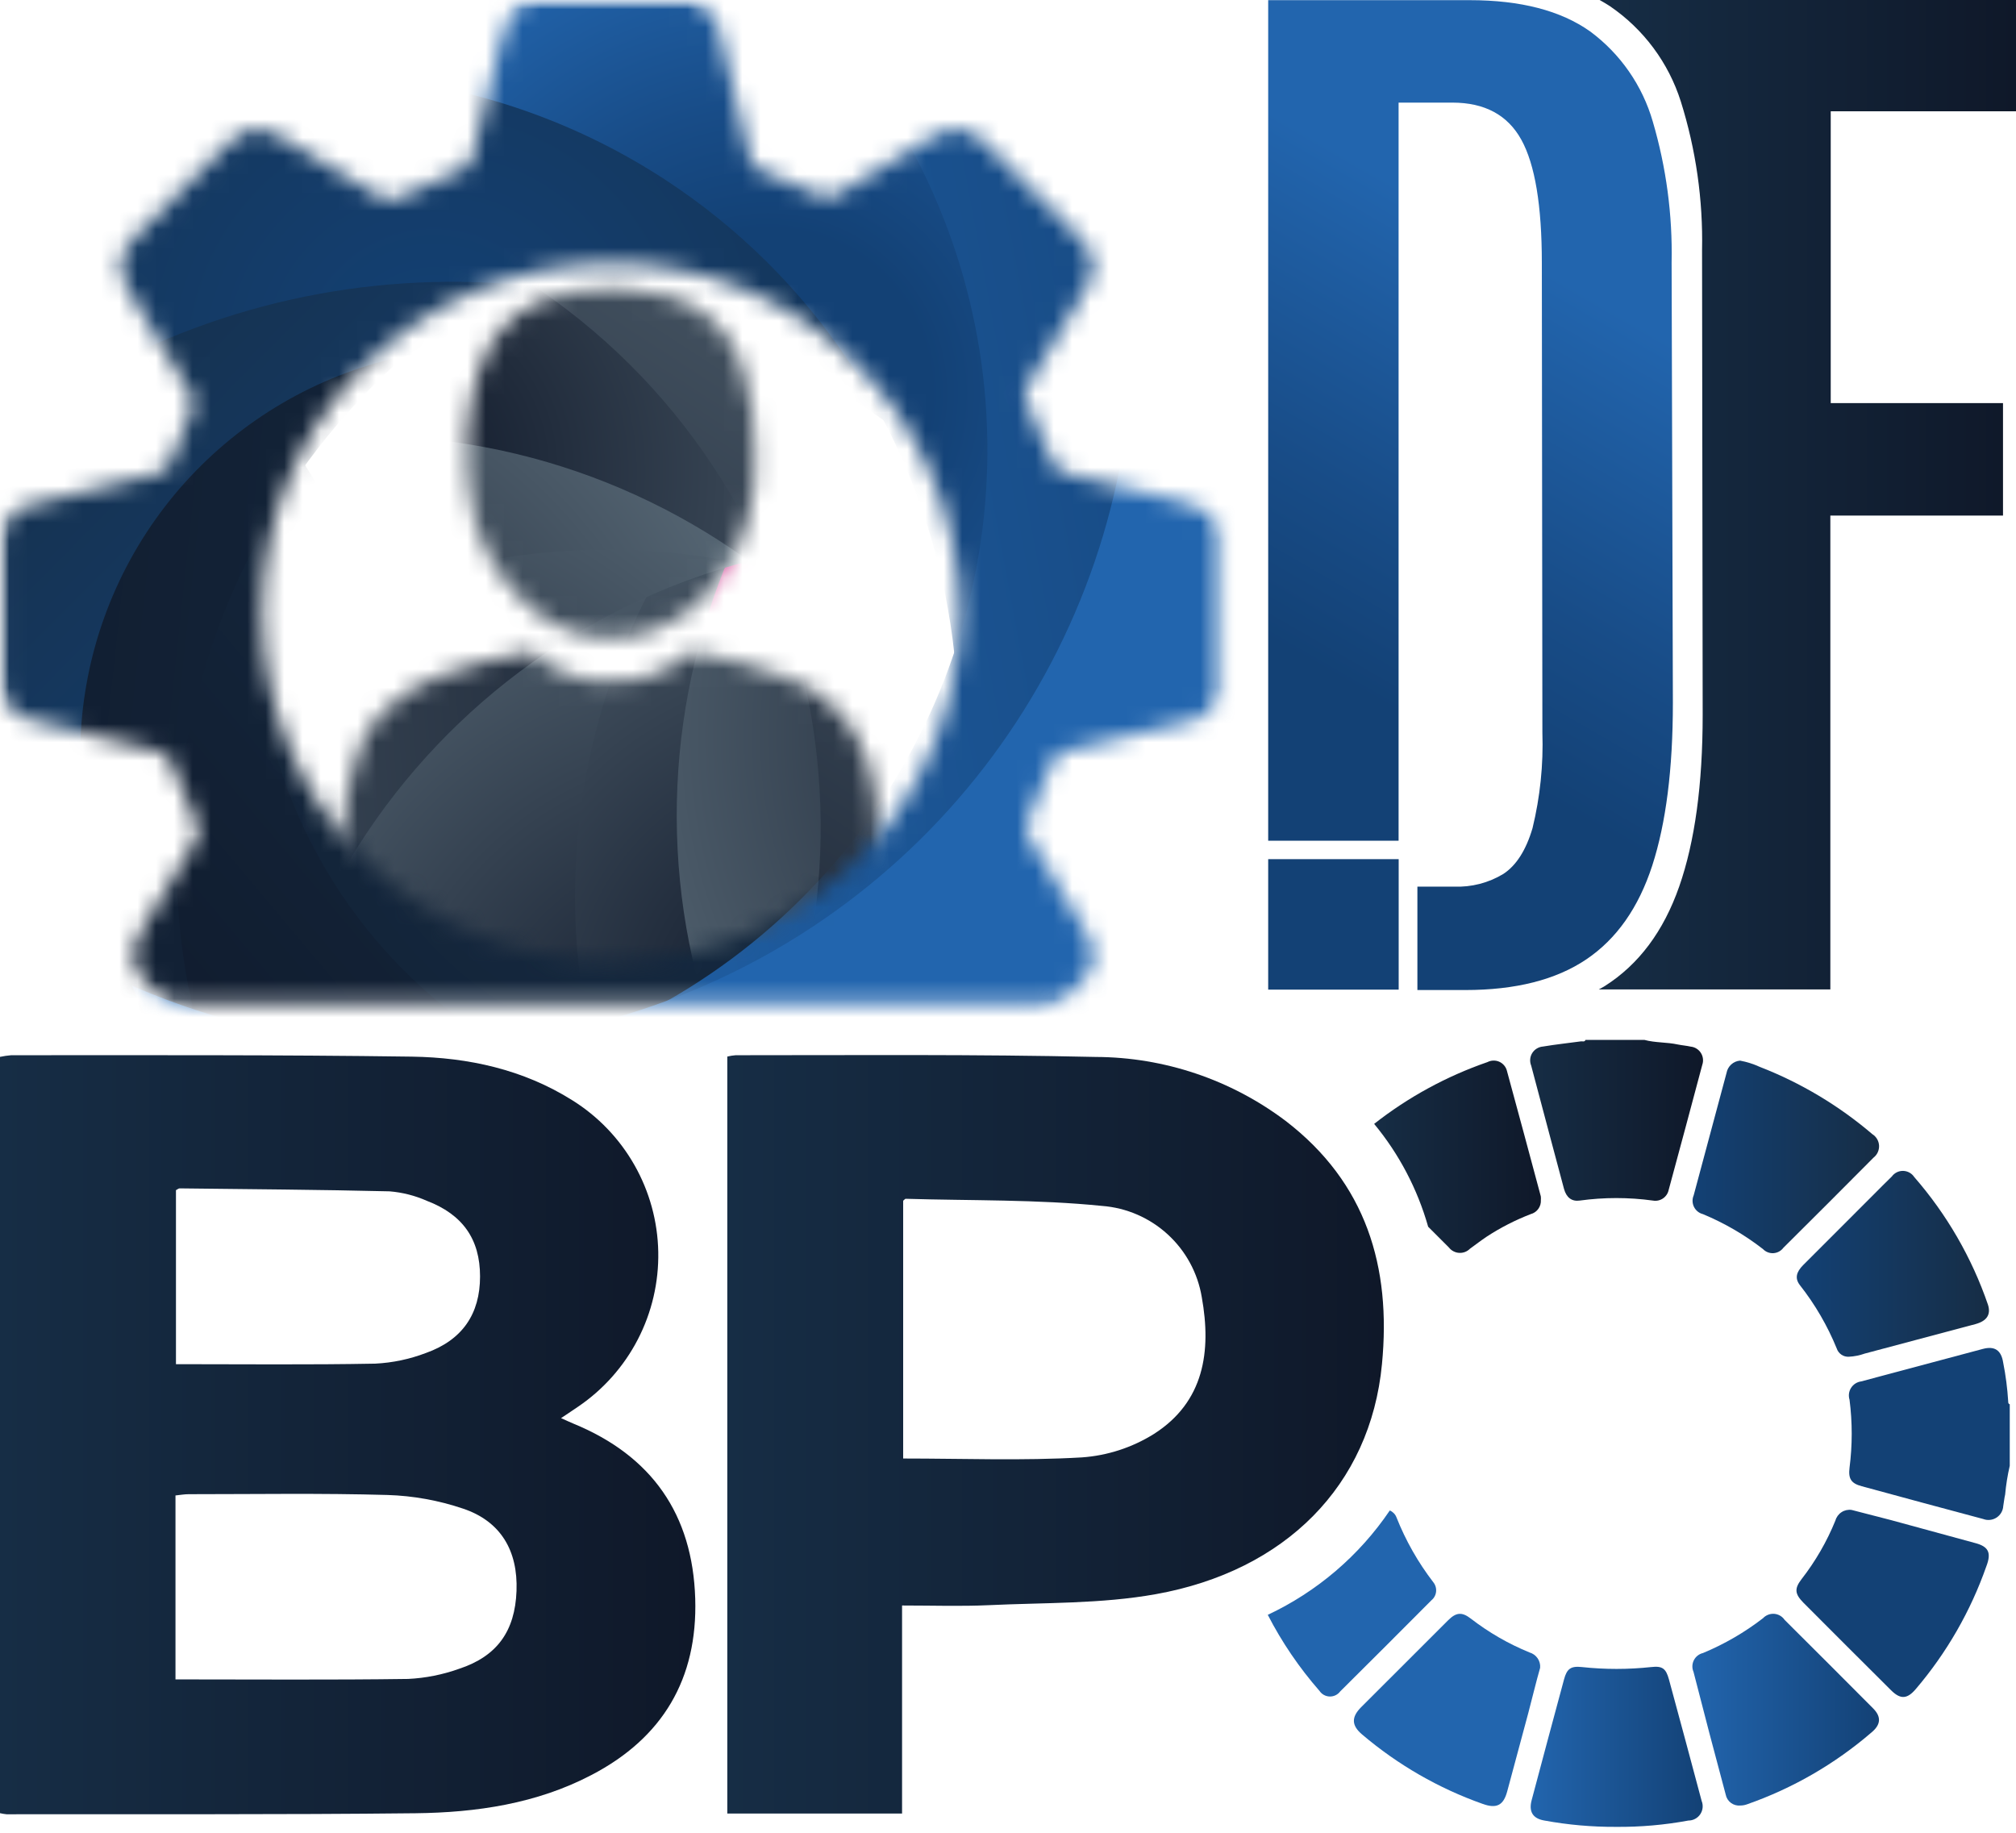 <svg xmlns="http://www.w3.org/2000/svg" width="110" height="100" viewBox="0 0 110 100" fill="none"><path d="M110 6.073V0H87.279C87.471 0.107 87.663 0.218 87.843 0.337C89.679 1.589 91.041 3.421 91.712 5.539C92.536 8.163 92.927 10.904 92.87 13.654L92.904 39.001C92.904 42.805 92.477 45.929 91.623 48.372C90.768 50.815 89.416 52.624 87.565 53.8C87.458 53.868 87.347 53.924 87.236 53.984H99.87V28.132H109.291V21.995H99.891V6.073H110Z" fill="url(#paint0_linear_106_27)"></path><path d="M76.317 46.877H69.197V53.996H76.317V46.877Z" fill="#134175"></path><path d="M91.209 14.329C91.263 11.729 90.917 9.136 90.184 6.641C89.617 4.669 88.416 2.939 86.767 1.717C85.162 0.578 82.969 0.009 80.19 0.009H69.197V45.873H76.312V5.599H79.251C81.01 5.599 82.263 6.274 83.009 7.623C83.755 8.973 84.128 11.214 84.128 14.346L84.158 39.971C84.216 41.725 84.035 43.48 83.62 45.186C83.265 46.39 82.732 47.223 82.027 47.684C81.219 48.173 80.284 48.414 79.341 48.376H77.338V54.018H79.956C82.697 54.018 84.895 53.461 86.55 52.348C88.204 51.235 89.406 49.526 90.154 47.223C90.903 44.911 91.278 41.955 91.278 38.356L91.209 14.329Z" fill="url(#paint1_linear_106_27)"></path><path d="M83.752 58.916C84.282 60.898 84.803 62.884 85.337 64.866C85.469 65.344 85.764 65.566 86.191 65.506C87.519 65.323 88.865 65.323 90.193 65.506C90.382 65.539 90.577 65.498 90.736 65.39C90.895 65.283 91.007 65.118 91.047 64.93C91.665 62.652 92.277 60.374 92.883 58.096C92.92 57.99 92.932 57.876 92.918 57.764C92.905 57.652 92.867 57.544 92.806 57.449C92.745 57.354 92.664 57.273 92.568 57.214C92.472 57.154 92.364 57.117 92.251 57.106C92.021 57.054 91.781 57.037 91.551 56.99C90.949 56.858 90.321 56.901 89.719 56.738H86.511C86.464 56.866 86.349 56.807 86.259 56.819C85.572 56.913 84.88 56.986 84.192 57.101C84.073 57.11 83.957 57.147 83.855 57.209C83.752 57.27 83.666 57.356 83.603 57.458C83.54 57.559 83.502 57.675 83.493 57.794C83.483 57.913 83.502 58.033 83.547 58.143C83.616 58.408 83.684 58.66 83.752 58.916Z" fill="url(#paint2_linear_106_27)"></path><path d="M109.574 76.457C109.53 75.747 109.439 75.04 109.3 74.343C109.194 73.668 108.835 73.429 108.19 73.6L101.553 75.372C101.441 75.387 101.334 75.426 101.239 75.486C101.143 75.547 101.062 75.628 101.002 75.723C100.941 75.818 100.902 75.926 100.887 76.038C100.873 76.15 100.883 76.264 100.917 76.371C101.075 77.603 101.075 78.851 100.917 80.083C100.844 80.676 100.998 80.937 101.583 81.091C103.792 81.694 106.002 82.291 108.211 82.88C108.33 82.925 108.458 82.942 108.585 82.928C108.711 82.915 108.833 82.871 108.94 82.802C109.046 82.732 109.135 82.638 109.198 82.528C109.262 82.418 109.298 82.294 109.305 82.167C109.343 81.962 109.36 81.74 109.407 81.548C109.455 81.019 109.539 80.493 109.659 79.976V76.619C109.574 76.598 109.574 76.521 109.574 76.457Z" fill="#134175"></path><path d="M107.74 84.183L103.166 82.936L101.031 82.385C100.838 82.358 100.643 82.401 100.481 82.507C100.318 82.613 100.199 82.775 100.147 82.961C99.681 84.109 99.058 85.187 98.297 86.164C97.9 86.681 97.93 86.967 98.4 87.446C99.989 89.04 101.58 90.63 103.175 92.216C103.696 92.737 104.063 92.712 104.537 92.152C106.219 90.178 107.522 87.911 108.381 85.464C108.671 84.708 108.5 84.375 107.74 84.183Z" fill="#134175"></path><path d="M83.459 90.162C82.311 89.694 81.232 89.071 80.251 88.313C79.765 87.937 79.448 87.971 79.009 88.411L74.264 93.152C73.726 93.694 73.743 94.147 74.319 94.634C76.265 96.289 78.497 97.575 80.905 98.426C81.657 98.695 82.032 98.507 82.237 97.747C82.618 96.325 83.006 94.903 83.386 93.476C83.613 92.622 83.813 91.768 84.035 90.999C84.051 90.814 84.002 90.63 83.897 90.478C83.791 90.325 83.637 90.214 83.459 90.162Z" fill="#2265AE"></path><path d="M91.063 91.631C90.901 91.038 90.704 90.888 90.102 90.957C88.84 91.093 87.567 91.093 86.305 90.957C85.707 90.892 85.494 91.055 85.34 91.627C84.745 93.825 84.156 96.023 83.572 98.221C83.405 98.849 83.636 99.225 84.268 99.332C85.557 99.568 86.865 99.684 88.176 99.677C89.501 99.689 90.824 99.573 92.126 99.332C92.254 99.332 92.379 99.301 92.491 99.241C92.604 99.181 92.7 99.095 92.771 98.99C92.842 98.884 92.887 98.763 92.9 98.636C92.913 98.51 92.896 98.382 92.848 98.264C92.259 96.052 91.664 93.841 91.063 91.631Z" fill="url(#paint3_linear_106_27)"></path><path d="M97.376 88.385C97.313 88.291 97.229 88.213 97.131 88.155C97.033 88.098 96.923 88.063 96.809 88.054C96.696 88.045 96.582 88.062 96.477 88.103C96.371 88.144 96.275 88.208 96.198 88.291C95.194 89.066 94.093 89.705 92.922 90.192C92.814 90.217 92.714 90.266 92.627 90.334C92.541 90.402 92.471 90.489 92.421 90.588C92.372 90.686 92.345 90.794 92.342 90.905C92.339 91.015 92.361 91.124 92.405 91.225C92.975 93.455 93.56 95.684 94.16 97.914C94.195 98.096 94.296 98.258 94.445 98.369C94.594 98.48 94.779 98.531 94.963 98.512C95.086 98.511 95.207 98.49 95.322 98.448C97.811 97.578 100.115 96.248 102.113 94.527C102.629 94.1 102.659 93.673 102.207 93.216C100.601 91.601 98.991 89.991 97.376 88.385Z" fill="url(#paint4_linear_106_27)"></path><path d="M92.917 66.245C94.088 66.732 95.19 67.372 96.192 68.15C96.266 68.227 96.355 68.287 96.454 68.326C96.553 68.365 96.659 68.382 96.766 68.375C96.872 68.368 96.975 68.339 97.069 68.288C97.162 68.238 97.244 68.167 97.307 68.082C98.956 66.445 100.596 64.805 102.227 63.162C102.327 63.084 102.406 62.984 102.458 62.869C102.51 62.755 102.534 62.629 102.528 62.503C102.521 62.377 102.484 62.255 102.42 62.147C102.355 62.038 102.266 61.947 102.159 61.88C100.333 60.322 98.259 59.081 96.022 58.212C95.678 58.054 95.317 57.939 94.945 57.87C94.765 57.884 94.595 57.958 94.461 58.079C94.328 58.201 94.238 58.363 94.206 58.541C93.613 60.77 93.006 62.991 92.413 65.22C92.37 65.32 92.349 65.428 92.352 65.536C92.355 65.645 92.381 65.751 92.429 65.849C92.477 65.946 92.545 66.032 92.629 66.1C92.713 66.169 92.811 66.218 92.917 66.245Z" fill="url(#paint5_linear_106_27)"></path><path d="M98.395 69.017C98.002 69.41 97.925 69.756 98.211 70.123C99.038 71.174 99.713 72.336 100.218 73.574C100.263 73.712 100.353 73.831 100.473 73.913C100.592 73.995 100.736 74.035 100.881 74.026C101.179 74.011 101.474 73.952 101.756 73.851L107.786 72.246C108.414 72.075 108.641 71.72 108.47 71.186C107.591 68.626 106.225 66.261 104.447 64.221C104.381 64.12 104.291 64.037 104.186 63.979C104.081 63.921 103.964 63.889 103.844 63.886C103.724 63.883 103.605 63.909 103.497 63.962C103.389 64.015 103.296 64.094 103.225 64.191C102.884 64.519 102.55 64.861 102.217 65.194C100.94 66.471 99.668 67.74 98.395 69.017Z" fill="url(#paint6_linear_106_27)"></path><path d="M76.195 82.786C76.163 82.703 76.114 82.627 76.052 82.564C75.989 82.5 75.915 82.449 75.832 82.415C74.166 84.877 71.865 86.844 69.174 88.108C69.942 89.601 70.891 90.995 71.997 92.259C72.058 92.351 72.141 92.426 72.238 92.48C72.335 92.533 72.443 92.562 72.553 92.565C72.663 92.568 72.773 92.544 72.872 92.496C72.972 92.448 73.058 92.377 73.124 92.289C74.794 90.636 76.447 88.975 78.104 87.314C78.248 87.197 78.339 87.028 78.358 86.844C78.377 86.659 78.323 86.475 78.207 86.331C77.375 85.249 76.698 84.056 76.195 82.786Z" fill="#2265AE"></path><path d="M84.071 65.271C83.456 62.991 82.85 60.706 82.226 58.438C82.2 58.328 82.149 58.225 82.077 58.138C82.005 58.05 81.914 57.98 81.811 57.933C81.708 57.886 81.596 57.864 81.483 57.867C81.37 57.87 81.259 57.899 81.158 57.951C78.925 58.723 76.837 59.862 74.978 61.321C76.339 62.967 77.343 64.878 77.925 66.933L79.057 68.065C79.124 68.151 79.208 68.222 79.305 68.272C79.401 68.323 79.507 68.353 79.616 68.359C79.725 68.366 79.834 68.349 79.936 68.31C80.037 68.271 80.129 68.211 80.206 68.133C80.513 67.911 80.812 67.68 81.124 67.471C81.878 66.979 82.681 66.569 83.52 66.245C83.687 66.201 83.834 66.1 83.935 65.96C84.037 65.82 84.086 65.649 84.075 65.476C84.081 65.408 84.08 65.339 84.071 65.271Z" fill="url(#paint7_linear_106_27)"></path><path d="M49.22 87.599V98.951H39.684V57.648C39.834 57.611 39.986 57.587 40.141 57.575C46.692 57.575 53.248 57.52 59.786 57.669C63.526 57.682 67.162 58.907 70.148 61.158C74.551 64.537 75.918 69.128 75.405 74.428C74.773 81.065 70.122 85.712 63.071 86.98C60.081 87.518 56.985 87.437 53.931 87.582C52.415 87.651 50.886 87.599 49.22 87.599ZM49.28 79.579C52.56 79.579 55.802 79.707 59.022 79.519C60.421 79.422 61.775 78.982 62.964 78.238C65.697 76.495 66.107 73.74 65.573 70.776C65.354 69.458 64.699 68.25 63.712 67.348C62.726 66.445 61.466 65.899 60.132 65.797C56.588 65.438 52.996 65.515 49.421 65.408C49.378 65.408 49.331 65.476 49.28 65.515V79.579Z" fill="url(#paint8_linear_106_27)"></path><path d="M0 98.93V57.665C0.201 57.622 0.405 57.592 0.611 57.575C7.897 57.575 15.187 57.55 22.473 57.652C25.557 57.699 28.555 58.353 31.224 60.031C32.633 60.91 33.8 62.127 34.619 63.571C35.439 65.015 35.885 66.641 35.917 68.301C35.949 69.961 35.567 71.603 34.804 73.078C34.041 74.553 32.922 75.814 31.549 76.747C31.271 76.939 30.994 77.119 30.613 77.375C30.891 77.499 31.087 77.593 31.293 77.678C35.563 79.434 37.793 82.624 37.934 87.228C38.066 91.601 36.161 94.822 32.275 96.846C29.285 98.413 25.997 98.896 22.678 98.934C15.238 99.015 7.799 98.977 0.359 98.99C0.238 98.978 0.118 98.957 0 98.93ZM9.575 91.631C13.876 91.631 18.074 91.665 22.268 91.606C23.216 91.56 24.151 91.374 25.044 91.055C27.128 90.371 28.102 88.992 28.183 86.805C28.265 84.618 27.329 83.004 25.262 82.312C23.932 81.863 22.544 81.612 21.141 81.569C17.528 81.466 13.91 81.526 10.297 81.526C10.062 81.526 9.831 81.569 9.575 81.595V91.631ZM9.601 64.938V74.432C13.27 74.432 16.861 74.471 20.474 74.403C21.42 74.356 22.353 74.16 23.238 73.822C25.232 73.113 26.193 71.686 26.193 69.645C26.193 67.603 25.236 66.262 23.289 65.519C22.646 65.234 21.961 65.06 21.26 65.002C17.416 64.908 13.62 64.887 9.797 64.84C9.746 64.84 9.691 64.891 9.601 64.938Z" fill="url(#paint9_linear_106_27)"></path><mask id="mask0_106_27" style="mask-type:luminance" maskUnits="userSpaceOnUse" x="0" y="0" width="67" height="55"><path d="M66.698 0H0V54.731H66.698V0Z" fill="white"></path></mask><g mask="url(#mask0_106_27)"><mask id="mask1_106_27" style="mask-type:luminance" maskUnits="userSpaceOnUse" x="18" y="35" width="31" height="20"><path d="M47.791 43.609C47.679 42.382 47.311 41.192 46.71 40.116C45.865 38.683 44.556 37.583 42.999 36.998C41.337 36.345 39.61 35.87 37.848 35.58C37.741 35.565 37.633 35.591 37.545 35.653C36.429 36.677 34.954 37.22 33.441 37.165C32.666 37.212 31.89 37.106 31.157 36.851C30.424 36.597 29.748 36.2 29.17 35.683C29.125 35.644 29.073 35.614 29.016 35.597C28.959 35.579 28.9 35.574 28.841 35.58C27.143 35.862 25.478 36.313 23.87 36.926C22.745 37.347 21.725 38.007 20.88 38.86C19.731 40.082 19.219 41.594 18.937 43.2C18.609 45.471 18.466 47.764 18.51 50.059C18.521 50.281 18.604 50.493 18.744 50.665C19.446 51.505 20.332 52.173 21.333 52.617C23.895 53.872 26.663 54.325 29.477 54.59C30.003 54.637 30.528 54.692 31.053 54.744H35.623C35.718 54.711 35.815 54.687 35.913 54.671C36.797 54.59 37.681 54.53 38.561 54.436C40.605 54.246 42.611 53.76 44.515 52.992C45.822 52.525 46.99 51.735 47.91 50.695C48.072 50.493 48.163 50.244 48.171 49.986C48.072 47.846 47.983 45.719 47.791 43.609Z" fill="white"></path></mask><g mask="url(#mask1_106_27)"><path d="M68.081 16.472C47.402 11.578 26.62 24.608 21.666 45.57C20.352 51.06 20.242 56.769 21.344 62.306C22.445 67.842 24.732 73.075 28.046 77.644C28.211 76.337 28.447 75.039 28.751 73.757C33.334 54.376 52.548 42.328 71.669 46.851C76.894 48.09 81.768 50.503 85.921 53.907C90.074 57.311 93.396 61.617 95.637 66.497C95.981 65.444 96.284 64.364 96.546 63.26C101.505 42.328 88.761 21.363 68.081 16.472Z" fill="url(#paint10_radial_106_27)"></path><path d="M21.802 85.421C5.931 71.289 4.68 46.796 19.005 30.712C22.748 26.491 27.361 23.13 32.525 20.859C37.69 18.588 43.285 17.462 48.926 17.557C47.951 18.443 47.023 19.38 46.146 20.363C32.906 35.234 34.059 57.887 48.734 70.951C52.749 74.52 57.525 77.127 62.699 78.574C67.872 80.021 73.307 80.269 78.591 79.301C77.925 80.189 77.216 81.061 76.456 81.906C62.166 97.969 37.672 99.558 21.802 85.421Z" fill="url(#paint11_radial_106_27)"></path><path d="M16.238 89.841C0.368 75.709 -0.884 51.216 13.437 35.132C17.181 30.906 21.795 27.54 26.963 25.266C32.131 22.991 37.73 21.863 43.375 21.956C42.399 22.841 41.471 23.778 40.595 24.762C27.355 39.633 28.508 62.282 43.183 75.35C47.198 78.919 51.974 81.526 57.148 82.973C62.321 84.42 67.756 84.668 73.04 83.7C72.374 84.588 71.661 85.455 70.905 86.305C56.581 102.389 32.104 103.974 16.238 89.841Z" fill="url(#paint12_radial_106_27)"></path><path d="M-15.337 59.685C-17.024 38.506 -0.991 19.966 20.478 18.232C26.107 17.767 31.77 18.525 37.079 20.456C42.387 22.387 47.214 25.444 51.228 29.417C49.911 29.379 48.592 29.413 47.278 29.52C27.427 31.104 12.598 48.265 14.162 67.851C14.594 73.207 16.242 78.393 18.98 83.017C21.718 87.64 25.475 91.578 29.964 94.531C28.868 94.71 27.754 94.845 26.624 94.936C5.129 96.649 -13.646 80.868 -15.337 59.685Z" fill="url(#paint13_linear_106_27)"></path><path d="M-17.507 24.391C-6.949 5.954 16.763 -0.325 35.452 10.378C40.358 13.17 44.602 16.991 47.892 21.578C51.182 26.165 53.441 31.409 54.513 36.951C53.445 36.182 52.337 35.469 51.194 34.816C33.91 24.925 11.988 30.724 2.225 47.778C-0.44 52.442 -2.007 57.652 -2.356 63.012C-2.705 68.372 -1.828 73.741 0.209 78.712C-0.799 78.248 -1.796 77.732 -2.781 77.166C-21.47 66.442 -28.064 42.815 -17.507 24.391Z" fill="url(#paint14_linear_106_27)"></path><path d="M6.973 -4.485C26.829 -12.053 49.144 -1.875 56.814 18.249C58.836 23.517 59.694 29.159 59.331 34.79C58.967 40.42 57.391 45.906 54.709 50.87C54.374 49.595 53.971 48.339 53.5 47.107C46.406 28.516 25.774 19.103 7.413 26.099C2.396 28.015 -2.118 31.049 -5.787 34.971C-9.455 38.894 -12.181 43.6 -13.757 48.734C-14.238 47.729 -14.681 46.699 -15.085 45.642C-22.76 25.535 -12.882 3.083 6.973 -4.485Z" fill="url(#paint15_linear_106_27)"></path><path d="M53.218 -3.011C71.019 8.588 75.918 32.625 64.156 50.665C61.087 55.404 57.029 59.424 52.26 62.446C47.49 65.469 42.124 67.423 36.528 68.175C37.359 67.153 38.138 66.088 38.859 64.985C49.733 48.299 45.206 26.078 28.746 15.349C24.243 12.419 19.131 10.554 13.799 9.896C8.467 9.238 3.055 9.805 -2.025 11.552C-1.5 10.574 -0.924 9.609 -0.317 8.657C11.453 -9.392 35.417 -14.615 53.218 -3.011Z" fill="url(#paint16_linear_106_27)"></path></g><mask id="mask2_106_27" style="mask-type:luminance" maskUnits="userSpaceOnUse" x="25" y="15" width="17" height="20"><path d="M28.828 33.065C29.547 33.731 30.407 34.227 31.343 34.517C32.279 34.808 33.269 34.885 34.239 34.743C36.558 34.414 38.258 33.095 39.514 31.169C40.709 29.314 41.295 27.133 41.192 24.929C41.239 23.265 41.008 21.605 40.509 20.017C40.209 19.057 39.664 18.192 38.929 17.505C38.194 16.819 37.293 16.335 36.315 16.101C34.702 15.687 33.02 15.614 31.378 15.888C28.747 16.285 26.923 17.66 26.116 20.244C25.503 22.321 25.325 24.502 25.595 26.65C25.797 29.128 26.957 31.429 28.828 33.065Z" fill="white"></path></mask><g mask="url(#mask2_106_27)"><path d="M48.988 83.948C28.817 77.277 17.939 55.291 24.7 34.833C26.459 29.47 29.358 24.55 33.198 20.413C37.037 16.275 41.726 13.016 46.943 10.861C46.399 12.07 45.922 13.307 45.512 14.568C39.259 33.475 49.313 53.804 67.968 59.971C73.07 61.654 78.489 62.151 83.812 61.425C89.135 60.699 94.223 58.769 98.688 55.782C98.429 56.864 98.122 57.943 97.766 59.019C91.001 79.447 69.164 90.619 48.988 83.948Z" fill="url(#paint17_linear_106_27)"></path><path d="M21.804 85.422C5.933 71.289 4.682 46.796 19.006 30.712C22.75 26.491 27.363 23.13 32.527 20.86C37.692 18.589 43.287 17.463 48.928 17.558C47.953 18.444 47.025 19.38 46.148 20.364C32.908 35.235 34.061 57.888 48.736 70.952C52.751 74.521 57.527 77.128 62.7 78.575C67.874 80.021 73.309 80.27 78.593 79.302C77.927 80.19 77.218 81.061 76.458 81.907C62.168 97.969 37.674 99.558 21.804 85.422Z" fill="url(#paint18_radial_106_27)"></path><path d="M16.24 89.842C0.37 75.71 -0.882 51.216 13.438 35.132C17.183 30.906 21.797 27.541 26.965 25.266C32.133 22.992 37.732 21.863 43.377 21.957C42.401 22.842 41.472 23.778 40.597 24.763C27.357 39.634 28.51 62.282 43.185 75.351C47.2 78.92 51.976 81.527 57.15 82.974C62.323 84.42 67.758 84.669 73.042 83.701C72.376 84.589 71.663 85.456 70.907 86.306C56.583 102.39 32.106 103.974 16.24 89.842Z" fill="url(#paint19_radial_106_27)"></path><path d="M-15.335 59.685C-17.022 38.506 -0.989 19.966 20.48 18.232C26.109 17.767 31.773 18.526 37.081 20.457C42.389 22.387 47.216 25.445 51.23 29.418C49.913 29.38 48.594 29.414 47.28 29.52C27.429 31.105 12.6 48.265 14.164 67.851C14.596 73.207 16.244 78.394 18.982 83.017C21.72 87.64 25.477 91.578 29.966 94.531C28.869 94.711 27.756 94.846 26.626 94.937C5.131 96.65 -13.644 80.869 -15.335 59.685Z" fill="url(#paint20_radial_106_27)"></path><path d="M-17.505 24.391C-6.947 5.954 16.765 -0.324 35.454 10.379C40.36 13.171 44.604 16.991 47.894 21.578C51.184 26.165 53.443 31.41 54.515 36.952C53.447 36.183 52.339 35.47 51.196 34.816C33.912 24.925 11.99 30.725 2.227 47.778C-0.438 52.442 -2.005 57.652 -2.354 63.013C-2.703 68.373 -1.826 73.742 0.211 78.712C-0.797 78.248 -1.794 77.733 -2.779 77.166C-21.468 66.442 -28.062 42.816 -17.505 24.391Z" fill="url(#paint21_radial_106_27)"></path><path d="M6.975 -4.484C26.831 -12.052 49.146 -1.875 56.816 18.25C58.838 23.517 59.696 29.16 59.333 34.79C58.969 40.421 57.393 45.906 54.711 50.87C54.376 49.595 53.972 48.339 53.502 47.108C46.408 28.517 25.776 19.104 7.415 26.099C2.398 28.015 -2.116 31.049 -5.785 34.972C-9.453 38.894 -12.179 43.601 -13.755 48.735C-14.236 47.73 -14.679 46.699 -15.084 45.643C-22.758 25.536 -12.88 3.084 6.975 -4.484Z" fill="url(#paint22_radial_106_27)"></path><path d="M53.22 -3.011C71.021 8.589 75.92 32.625 64.158 50.665C61.089 55.405 57.031 59.424 52.261 62.447C47.492 65.469 42.126 67.424 36.529 68.176C37.361 67.153 38.14 66.088 38.861 64.986C49.735 48.299 45.208 26.078 28.748 15.35C24.245 12.419 19.133 10.555 13.801 9.897C8.469 9.239 3.057 9.805 -2.023 11.553C-1.498 10.575 -0.922 9.61 -0.315 8.657C11.455 -9.391 35.419 -14.615 53.22 -3.011Z" fill="url(#paint23_linear_106_27)"></path></g><mask id="mask3_106_27" style="mask-type:luminance" maskUnits="userSpaceOnUse" x="0" y="-1" width="67" height="68"><path d="M64.484 27.38C62.349 26.893 60.213 26.351 58.078 25.791C57.793 25.686 57.561 25.473 57.433 25.198C56.946 24.139 56.528 23.062 56.045 21.982C55.964 21.833 55.925 21.664 55.935 21.494C55.944 21.324 56 21.161 56.096 21.021C57.13 19.338 58.138 17.643 59.15 15.947C59.931 14.636 59.846 13.897 58.77 12.821C57.13 11.175 55.488 9.531 53.846 7.888C52.829 6.872 52.056 6.773 50.83 7.499C49.122 8.52 47.413 9.537 45.705 10.587C45.559 10.691 45.386 10.751 45.206 10.76C45.026 10.768 44.848 10.724 44.693 10.634C43.689 10.177 42.673 9.746 41.644 9.353C41.45 9.296 41.278 9.185 41.145 9.034C41.011 8.883 40.924 8.697 40.892 8.499C40.388 6.329 39.828 4.168 39.325 1.994C39.253 1.557 39.075 1.144 38.806 0.791C38.537 0.439 38.186 0.158 37.783 -0.026H28.916C27.951 0.401 27.563 1.2 27.34 2.191C26.858 4.326 26.316 6.487 25.76 8.627C25.653 8.911 25.438 9.141 25.162 9.267C24.026 9.823 22.873 10.297 21.72 10.801C21.572 10.884 21.404 10.923 21.235 10.915C21.066 10.907 20.902 10.851 20.763 10.754C19.012 9.673 17.24 8.618 15.472 7.563C14.165 6.782 13.413 6.867 12.35 7.931C10.707 9.576 9.064 11.219 7.421 12.859C6.426 13.863 6.324 14.674 7.045 15.892C8.13 17.72 9.215 19.547 10.325 21.363C10.445 21.525 10.517 21.717 10.532 21.918C10.547 22.119 10.505 22.32 10.411 22.499C10.014 23.353 9.642 24.241 9.33 25.138C9.277 25.321 9.173 25.485 9.03 25.61C8.887 25.736 8.711 25.818 8.523 25.847C6.245 26.391 3.979 26.952 1.724 27.53C0.494 27.841 0.016 28.499 0.016 29.772C0.016 32.206 0.016 34.642 0.016 37.079C0.016 38.309 0.524 38.975 1.724 39.279C4.002 39.848 6.29 40.418 8.587 40.987C8.764 41.017 8.93 41.095 9.065 41.214C9.2 41.332 9.299 41.486 9.352 41.658C9.779 42.772 10.24 43.866 10.731 44.95C10.806 45.09 10.841 45.246 10.832 45.404C10.823 45.562 10.77 45.714 10.68 45.843C9.685 47.474 8.707 49.114 7.729 50.755C7.011 51.955 7.118 52.788 8.113 53.787C9.767 55.453 11.425 57.112 13.084 58.767C14.084 59.766 14.883 59.856 16.113 59.121C17.731 58.156 19.354 57.195 20.96 56.204C21.107 56.1 21.281 56.041 21.461 56.031C21.641 56.022 21.819 56.064 21.976 56.153C23.018 56.627 24.069 57.084 25.141 57.49C25.323 57.545 25.484 57.651 25.607 57.796C25.73 57.94 25.808 58.117 25.833 58.305C26.345 60.479 26.901 62.64 27.405 64.814C27.475 65.252 27.652 65.666 27.92 66.019C28.188 66.372 28.539 66.653 28.942 66.839H37.8C38.769 66.412 39.158 65.613 39.38 64.622C39.858 62.465 40.401 60.321 40.96 58.186C41.067 57.902 41.28 57.67 41.554 57.541C42.673 57.024 43.822 56.576 44.941 56.063C45.079 55.99 45.234 55.956 45.39 55.965C45.546 55.974 45.696 56.026 45.825 56.114C47.486 57.135 49.165 58.135 50.839 59.134C52.056 59.864 52.855 59.766 53.862 58.758C55.52 57.101 57.177 55.44 58.834 53.774C59.842 52.762 59.931 51.997 59.193 50.75C58.18 49.042 57.172 47.355 56.143 45.672C56.053 45.544 56 45.393 55.99 45.236C55.981 45.079 56.014 44.923 56.088 44.784C56.553 43.759 57.002 42.725 57.369 41.67C57.426 41.489 57.533 41.328 57.678 41.205C57.823 41.083 58.001 41.004 58.189 40.979C60.354 40.466 62.511 39.907 64.681 39.403C65.118 39.332 65.532 39.154 65.884 38.885C66.237 38.616 66.517 38.264 66.701 37.861V28.977C66.274 28.008 65.475 27.619 64.484 27.38ZM33.465 52.459C30.964 52.475 28.485 51.998 26.168 51.056C23.851 50.113 21.743 48.724 19.963 46.967C16.369 43.418 14.332 38.587 14.3 33.537C14.267 28.486 16.243 23.629 19.791 20.035C23.34 16.441 28.171 14.403 33.221 14.371C43.621 14.281 52.146 22.486 52.381 33.291C52.342 43.712 44.227 52.365 33.465 52.459Z" fill="white"></path></mask><g mask="url(#mask3_106_27)"><path d="M27.57 87.937C16.064 85.597 5.555 79.782 -2.539 71.276C-10.633 62.77 -15.92 51.985 -17.686 40.377C-19.452 28.77 -17.611 16.9 -12.413 6.372C-7.215 -4.155 1.09 -12.833 11.379 -18.488C10.792 -16.642 10.303 -14.766 9.914 -12.868C7.72 -2.089 8.933 9.105 13.385 19.163C17.837 29.222 25.307 37.647 34.761 43.27C44.214 48.894 55.183 51.437 66.147 50.548C77.111 49.66 87.526 45.382 95.951 38.309C95.763 39.932 95.502 41.561 95.169 43.195C92.136 58.092 83.311 71.174 70.634 79.564C57.958 87.954 42.467 90.966 27.57 87.937Z" fill="url(#paint24_radial_106_27)"></path><path d="M-1.715 59.117C-5.657 54.424 -8.063 48.635 -8.608 42.53C-9.153 36.426 -7.811 30.301 -4.762 24.984C-1.714 19.668 2.893 15.415 8.437 12.801C13.98 10.187 20.192 9.339 26.233 10.37C23.002 12.532 20.262 15.351 18.192 18.643C16.122 21.935 14.769 25.626 14.22 29.476C13.671 33.325 13.94 37.247 15.007 40.987C16.075 44.726 17.918 48.198 20.416 51.178C23.092 54.37 26.455 56.916 30.253 58.624C34.052 60.333 38.188 61.16 42.352 61.043C41.749 61.645 41.113 62.231 40.447 62.786C37.438 65.314 33.96 67.224 30.213 68.408C26.465 69.592 22.521 70.026 18.606 69.685C14.691 69.344 10.881 68.236 7.394 66.422C3.908 64.609 0.812 62.127 -1.715 59.117Z" fill="url(#paint25_linear_106_27)"></path><path d="M-18.094 29.183C-17.227 21.099 -13.9 13.476 -8.561 7.345C-3.223 1.214 3.87 -3.13 11.758 -5.1C19.645 -7.069 27.947 -6.569 35.542 -3.667C43.136 -0.766 49.656 4.398 54.221 11.126C46.447 9.416 38.328 10.28 31.088 13.587C23.848 16.893 17.879 22.464 14.081 29.458C10.282 36.453 8.859 44.492 10.028 52.365C11.196 60.238 14.892 67.519 20.558 73.109C19.419 73.083 18.28 73.01 17.141 72.891C6.675 71.762 -2.915 66.524 -9.522 58.328C-16.128 50.133 -19.212 39.65 -18.094 29.183Z" fill="url(#paint26_linear_106_27)"></path><path d="M2.899 8.337C6.379 4.839 10.849 2.493 15.705 1.618C20.561 0.742 25.569 1.378 30.051 3.44C34.534 5.502 38.276 8.891 40.77 13.148C43.265 17.405 44.393 22.325 44.002 27.244C43.491 26.61 42.945 26.006 42.366 25.433C39.089 22.175 34.881 20.016 30.323 19.255C25.766 18.494 21.084 19.169 16.927 21.186C12.77 23.204 9.343 26.464 7.12 30.515C4.898 34.566 3.99 39.208 4.522 43.798C3.998 43.359 3.487 42.892 2.989 42.397C-1.537 37.891 -4.089 31.772 -4.105 25.385C-4.122 18.999 -1.603 12.867 2.899 8.337Z" fill="url(#paint27_linear_106_27)"></path><path d="M10.094 -16.323C18.458 -19.493 27.594 -20.019 36.266 -17.83C44.938 -15.64 52.73 -10.841 58.586 -4.081C64.443 2.679 68.084 11.074 69.015 19.97C69.947 28.866 68.125 37.833 63.796 45.66C63.425 44.232 62.977 42.825 62.455 41.444C59.484 33.609 54.149 26.892 47.19 22.224C40.231 17.555 31.993 15.166 23.616 15.389C15.24 15.61 7.139 18.432 0.437 23.462C-6.264 28.493 -11.236 35.483 -13.788 43.465C-14.326 42.343 -14.82 41.188 -15.27 40.001C-17.303 34.637 -18.26 28.925 -18.085 23.192C-17.911 17.459 -16.609 11.816 -14.253 6.586C-11.898 1.355 -8.536 -3.36 -4.358 -7.29C-0.18 -11.221 4.731 -14.29 10.094 -16.323Z" fill="url(#paint28_radial_106_27)"></path><path d="M60.722 -8.571C78.523 3.037 83.422 27.065 71.66 45.105C68.591 49.844 64.533 53.863 59.764 56.886C54.994 59.909 49.627 61.863 44.032 62.615C44.864 61.589 45.642 60.519 46.363 59.412C57.237 42.726 52.71 20.505 36.25 9.776C31.747 6.846 26.635 4.981 21.303 4.323C15.971 3.665 10.559 4.232 5.479 5.979C6.004 5.001 6.58 4.036 7.187 3.084C18.957 -14.952 42.921 -20.175 60.722 -8.571Z" fill="url(#paint29_radial_106_27)"></path><path d="M82.263 23.174C83.663 30.706 82.719 38.487 79.556 45.465C76.393 52.443 71.165 58.283 64.578 62.195C57.99 66.107 50.361 67.903 42.72 67.34C35.079 66.778 27.795 63.883 21.852 59.049C29.335 58.492 36.435 55.516 42.079 50.571C47.724 45.625 51.607 38.978 53.143 31.633C54.68 24.288 53.786 16.642 50.597 9.849C47.407 3.056 42.096 -2.516 35.463 -6.026C36.493 -6.311 37.543 -6.553 38.61 -6.752C48.367 -8.571 58.447 -6.44 66.633 -0.828C74.819 4.784 80.441 13.417 82.263 23.174Z" fill="url(#paint30_linear_106_27)"></path><path d="M86.32 49.858C83.75 58.106 78.71 65.366 71.881 70.657C65.052 75.948 56.764 79.015 48.136 79.444C39.507 79.872 30.955 77.641 23.636 73.053C16.316 68.465 10.582 61.74 7.207 53.787C8.516 54.353 9.853 54.851 11.213 55.278C18.94 57.684 27.225 57.628 34.918 55.117C42.612 52.606 49.334 47.764 54.154 41.262C58.973 34.76 61.651 26.92 61.816 18.828C61.981 10.736 59.625 2.794 55.075 -3.899C56.251 -3.643 57.424 -3.333 58.594 -2.968C69.276 0.361 78.198 7.796 83.397 17.703C88.597 27.61 89.648 39.176 86.32 49.858Z" fill="#2265AE"></path><path d="M73.839 99.281C63.989 105.668 52.416 108.877 40.682 108.475C28.95 108.074 17.623 104.08 8.233 97.034C-1.158 89.988 -8.159 80.229 -11.825 69.076C-15.49 57.923 -15.644 45.914 -12.265 34.671C-7.101 44.941 1.262 53.254 11.562 58.358C21.863 63.462 33.543 65.079 44.843 62.967C56.143 60.855 66.45 55.127 74.211 46.647C81.972 38.167 86.767 27.394 87.873 15.952C88.876 17.242 89.831 18.586 90.739 19.984C94.836 26.3 97.65 33.361 99.018 40.765C100.386 48.168 100.283 55.769 98.713 63.132C97.144 70.496 94.14 77.478 89.872 83.68C85.604 89.883 80.156 95.184 73.839 99.281Z" fill="url(#paint31_radial_106_27)"></path></g></g><defs><linearGradient id="paint0_linear_106_27" x1="87.258" y1="26.996" x2="109.987" y2="26.996" gradientUnits="userSpaceOnUse"><stop stop-color="#162D45"></stop><stop offset="1" stop-color="#0F1829"></stop></linearGradient><linearGradient id="paint1_linear_106_27" x1="66.037" y1="47.479" x2="91.051" y2="4.156" gradientUnits="userSpaceOnUse"><stop offset="0.25" stop-color="#134175"></stop><stop offset="0.43" stop-color="#184C87"></stop><stop offset="0.75" stop-color="#2265AE"></stop></linearGradient><linearGradient id="paint2_linear_106_27" x1="83.513" y1="61.133" x2="92.905" y2="61.133" gradientUnits="userSpaceOnUse"><stop stop-color="#162D45"></stop><stop offset="1" stop-color="#0F1829"></stop></linearGradient><linearGradient id="paint3_linear_106_27" x1="83.521" y1="95.313" x2="92.895" y2="95.313" gradientUnits="userSpaceOnUse"><stop stop-color="#2265AE"></stop><stop offset="1" stop-color="#134175"></stop></linearGradient><linearGradient id="paint4_linear_106_27" x1="92.358" y1="93.284" x2="102.523" y2="93.284" gradientUnits="userSpaceOnUse"><stop stop-color="#2265AE"></stop><stop offset="1" stop-color="#134175"></stop></linearGradient><linearGradient id="paint5_linear_106_27" x1="92.353" y1="63.115" x2="102.526" y2="63.115" gradientUnits="userSpaceOnUse"><stop stop-color="#134175"></stop><stop offset="1" stop-color="#162D45"></stop></linearGradient><linearGradient id="paint6_linear_106_27" x1="98.04" y1="68.957" x2="108.534" y2="68.957" gradientUnits="userSpaceOnUse"><stop stop-color="#134175"></stop><stop offset="1" stop-color="#162D45"></stop></linearGradient><linearGradient id="paint7_linear_106_27" x1="74.983" y1="63.119" x2="84.084" y2="63.119" gradientUnits="userSpaceOnUse"><stop stop-color="#162D45"></stop><stop offset="1" stop-color="#0F1829"></stop></linearGradient><linearGradient id="paint8_linear_106_27" x1="39.684" y1="78.259" x2="75.507" y2="78.259" gradientUnits="userSpaceOnUse"><stop stop-color="#162D45"></stop><stop offset="1" stop-color="#0F1829"></stop></linearGradient><linearGradient id="paint9_linear_106_27" x1="0" y1="78.281" x2="37.938" y2="78.281" gradientUnits="userSpaceOnUse"><stop stop-color="#162D45"></stop><stop offset="1" stop-color="#0F1829"></stop></linearGradient><radialGradient id="paint10_radial_106_27" cx="0" cy="0" r="1" gradientUnits="userSpaceOnUse" gradientTransform="translate(63.961 39.742) rotate(-76.608) scale(36.952 36.02)"><stop stop-color="#0F1829"></stop><stop offset="1" stop-color="#5B6C79"></stop></radialGradient><radialGradient id="paint11_radial_106_27" cx="0" cy="0" r="1" gradientUnits="userSpaceOnUse" gradientTransform="translate(44.751 55.036) rotate(131.689) scale(36.676 36.072)"><stop stop-color="#0F1829"></stop><stop offset="1" stop-color="#5B6C79"></stop></radialGradient><radialGradient id="paint12_radial_106_27" cx="0" cy="0" r="1" gradientUnits="userSpaceOnUse" gradientTransform="translate(39.201 59.451) rotate(131.689) scale(36.676 36.072)"><stop stop-color="#0F1829"></stop><stop offset="1" stop-color="#5B6C79"></stop></radialGradient><linearGradient id="paint13_linear_106_27" x1="51.889" y1="50.212" x2="-16.928" y2="55.947" gradientUnits="userSpaceOnUse"><stop stop-color="#0F1829"></stop><stop offset="1" stop-color="#5B6C79"></stop></linearGradient><linearGradient id="paint14_linear_106_27" x1="40.429" y1="63.051" x2="-19.743" y2="28.899" gradientUnits="userSpaceOnUse"><stop stop-color="#E72E88"></stop><stop offset="0.13" stop-color="#D52F88"></stop><stop offset="0.38" stop-color="#A73186"></stop><stop offset="0.74" stop-color="#5E3584"></stop><stop offset="1" stop-color="#243883"></stop></linearGradient><linearGradient id="paint15_linear_106_27" x1="33.533" y1="57.553" x2="9.156" y2="-6.641" gradientUnits="userSpaceOnUse"><stop stop-color="#E72E88"></stop><stop offset="0.13" stop-color="#D52F88"></stop><stop offset="0.38" stop-color="#A73186"></stop><stop offset="0.74" stop-color="#5E3584"></stop><stop offset="1" stop-color="#243883"></stop></linearGradient><linearGradient id="paint16_linear_106_27" x1="15.386" y1="55.935" x2="52.802" y2="-1.816" gradientUnits="userSpaceOnUse"><stop stop-color="#0F1829"></stop><stop offset="1" stop-color="#5B6C79"></stop></linearGradient><linearGradient id="paint17_linear_106_27" x1="68.895" y1="26.488" x2="46.802" y2="91.951" gradientUnits="userSpaceOnUse"><stop stop-color="#E72E88"></stop><stop offset="0.13" stop-color="#D52F88"></stop><stop offset="0.38" stop-color="#A73186"></stop><stop offset="0.74" stop-color="#5E3584"></stop><stop offset="1" stop-color="#243883"></stop></linearGradient><radialGradient id="paint18_radial_106_27" cx="0" cy="0" r="1" gradientUnits="userSpaceOnUse" gradientTransform="translate(44.753 55.037) rotate(131.689) scale(36.676 36.072)"><stop stop-color="#0F1829"></stop><stop offset="1" stop-color="#5B6C79"></stop></radialGradient><radialGradient id="paint19_radial_106_27" cx="0" cy="0" r="1" gradientUnits="userSpaceOnUse" gradientTransform="translate(39.203 59.451) rotate(131.689) scale(36.676 36.072)"><stop stop-color="#0F1829"></stop><stop offset="1" stop-color="#5B6C79"></stop></radialGradient><radialGradient id="paint20_radial_106_27" cx="0" cy="0" r="1" gradientUnits="userSpaceOnUse" gradientTransform="translate(17.475 53.014) rotate(175.347) scale(36.925 36.071)"><stop stop-color="#0F1829"></stop><stop offset="1" stop-color="#5B6C79"></stop></radialGradient><radialGradient id="paint21_radial_106_27" cx="0" cy="0" r="1" gradientUnits="userSpaceOnUse" gradientTransform="translate(10.421 45.846) rotate(-150.173) scale(36.996 36.412)"><stop stop-color="#0F1829"></stop><stop offset="1" stop-color="#5B6C79"></stop></radialGradient><radialGradient id="paint22_radial_106_27" cx="0" cy="0" r="1" gradientUnits="userSpaceOnUse" gradientTransform="translate(21.13 25.539) rotate(-111.181) scale(36.716 36.162)"><stop stop-color="#0F1829"></stop><stop offset="1" stop-color="#5B6C79"></stop></radialGradient><linearGradient id="paint23_linear_106_27" x1="15.388" y1="55.936" x2="52.804" y2="-1.816" gradientUnits="userSpaceOnUse"><stop stop-color="#0F1829"></stop><stop offset="1" stop-color="#5B6C79"></stop></linearGradient><radialGradient id="paint24_radial_106_27" cx="0" cy="0" r="1" gradientUnits="userSpaceOnUse" gradientTransform="translate(37.7 38.424) rotate(101.5) scale(54.039 54.039)"><stop stop-color="#162D45"></stop><stop offset="1" stop-color="#0F1829"></stop></radialGradient><linearGradient id="paint25_linear_106_27" x1="38.739" y1="25.187" x2="-1.655" y2="59.118" gradientUnits="userSpaceOnUse"><stop stop-color="#162D45"></stop><stop offset="1" stop-color="#0F1829"></stop></linearGradient><linearGradient id="paint26_linear_106_27" x1="51.424" y1="36.604" x2="-18.149" y2="29.131" gradientUnits="userSpaceOnUse"><stop stop-color="#162D45"></stop><stop offset="1" stop-color="#0F1829"></stop></linearGradient><linearGradient id="paint27_linear_106_27" x1="33.003" y1="38.28" x2="2.888" y2="8.322" gradientUnits="userSpaceOnUse"><stop stop-color="#134175"></stop><stop offset="1" stop-color="#162D45"></stop></linearGradient><radialGradient id="paint28_radial_106_27" cx="0" cy="0" r="1" gradientUnits="userSpaceOnUse" gradientTransform="translate(23.751 19.716) rotate(-110.76) scale(41.171 41.171)"><stop stop-color="#134175"></stop><stop offset="1" stop-color="#162D45"></stop></radialGradient><radialGradient id="paint29_radial_106_27" cx="0" cy="0" r="1" gradientUnits="userSpaceOnUse" gradientTransform="translate(41.707 21.55) rotate(-56.864) scale(36.795 36.203)"><stop offset="0.25" stop-color="#134175"></stop><stop offset="0.43" stop-color="#184C87"></stop><stop offset="0.75" stop-color="#2265AE"></stop></radialGradient><linearGradient id="paint30_linear_106_27" x1="17.412" y1="35.274" x2="82.26" y2="23.173" gradientUnits="userSpaceOnUse"><stop stop-color="#2265AE"></stop><stop offset="1" stop-color="#134175"></stop></linearGradient><radialGradient id="paint31_radial_106_27" cx="0" cy="0" r="1" gradientUnits="userSpaceOnUse" gradientTransform="translate(46.349 56.883) rotate(57.03) scale(54.039)"><stop offset="0.25" stop-color="#134175"></stop><stop offset="0.43" stop-color="#184C87"></stop><stop offset="0.75" stop-color="#2265AE"></stop></radialGradient></defs></svg>